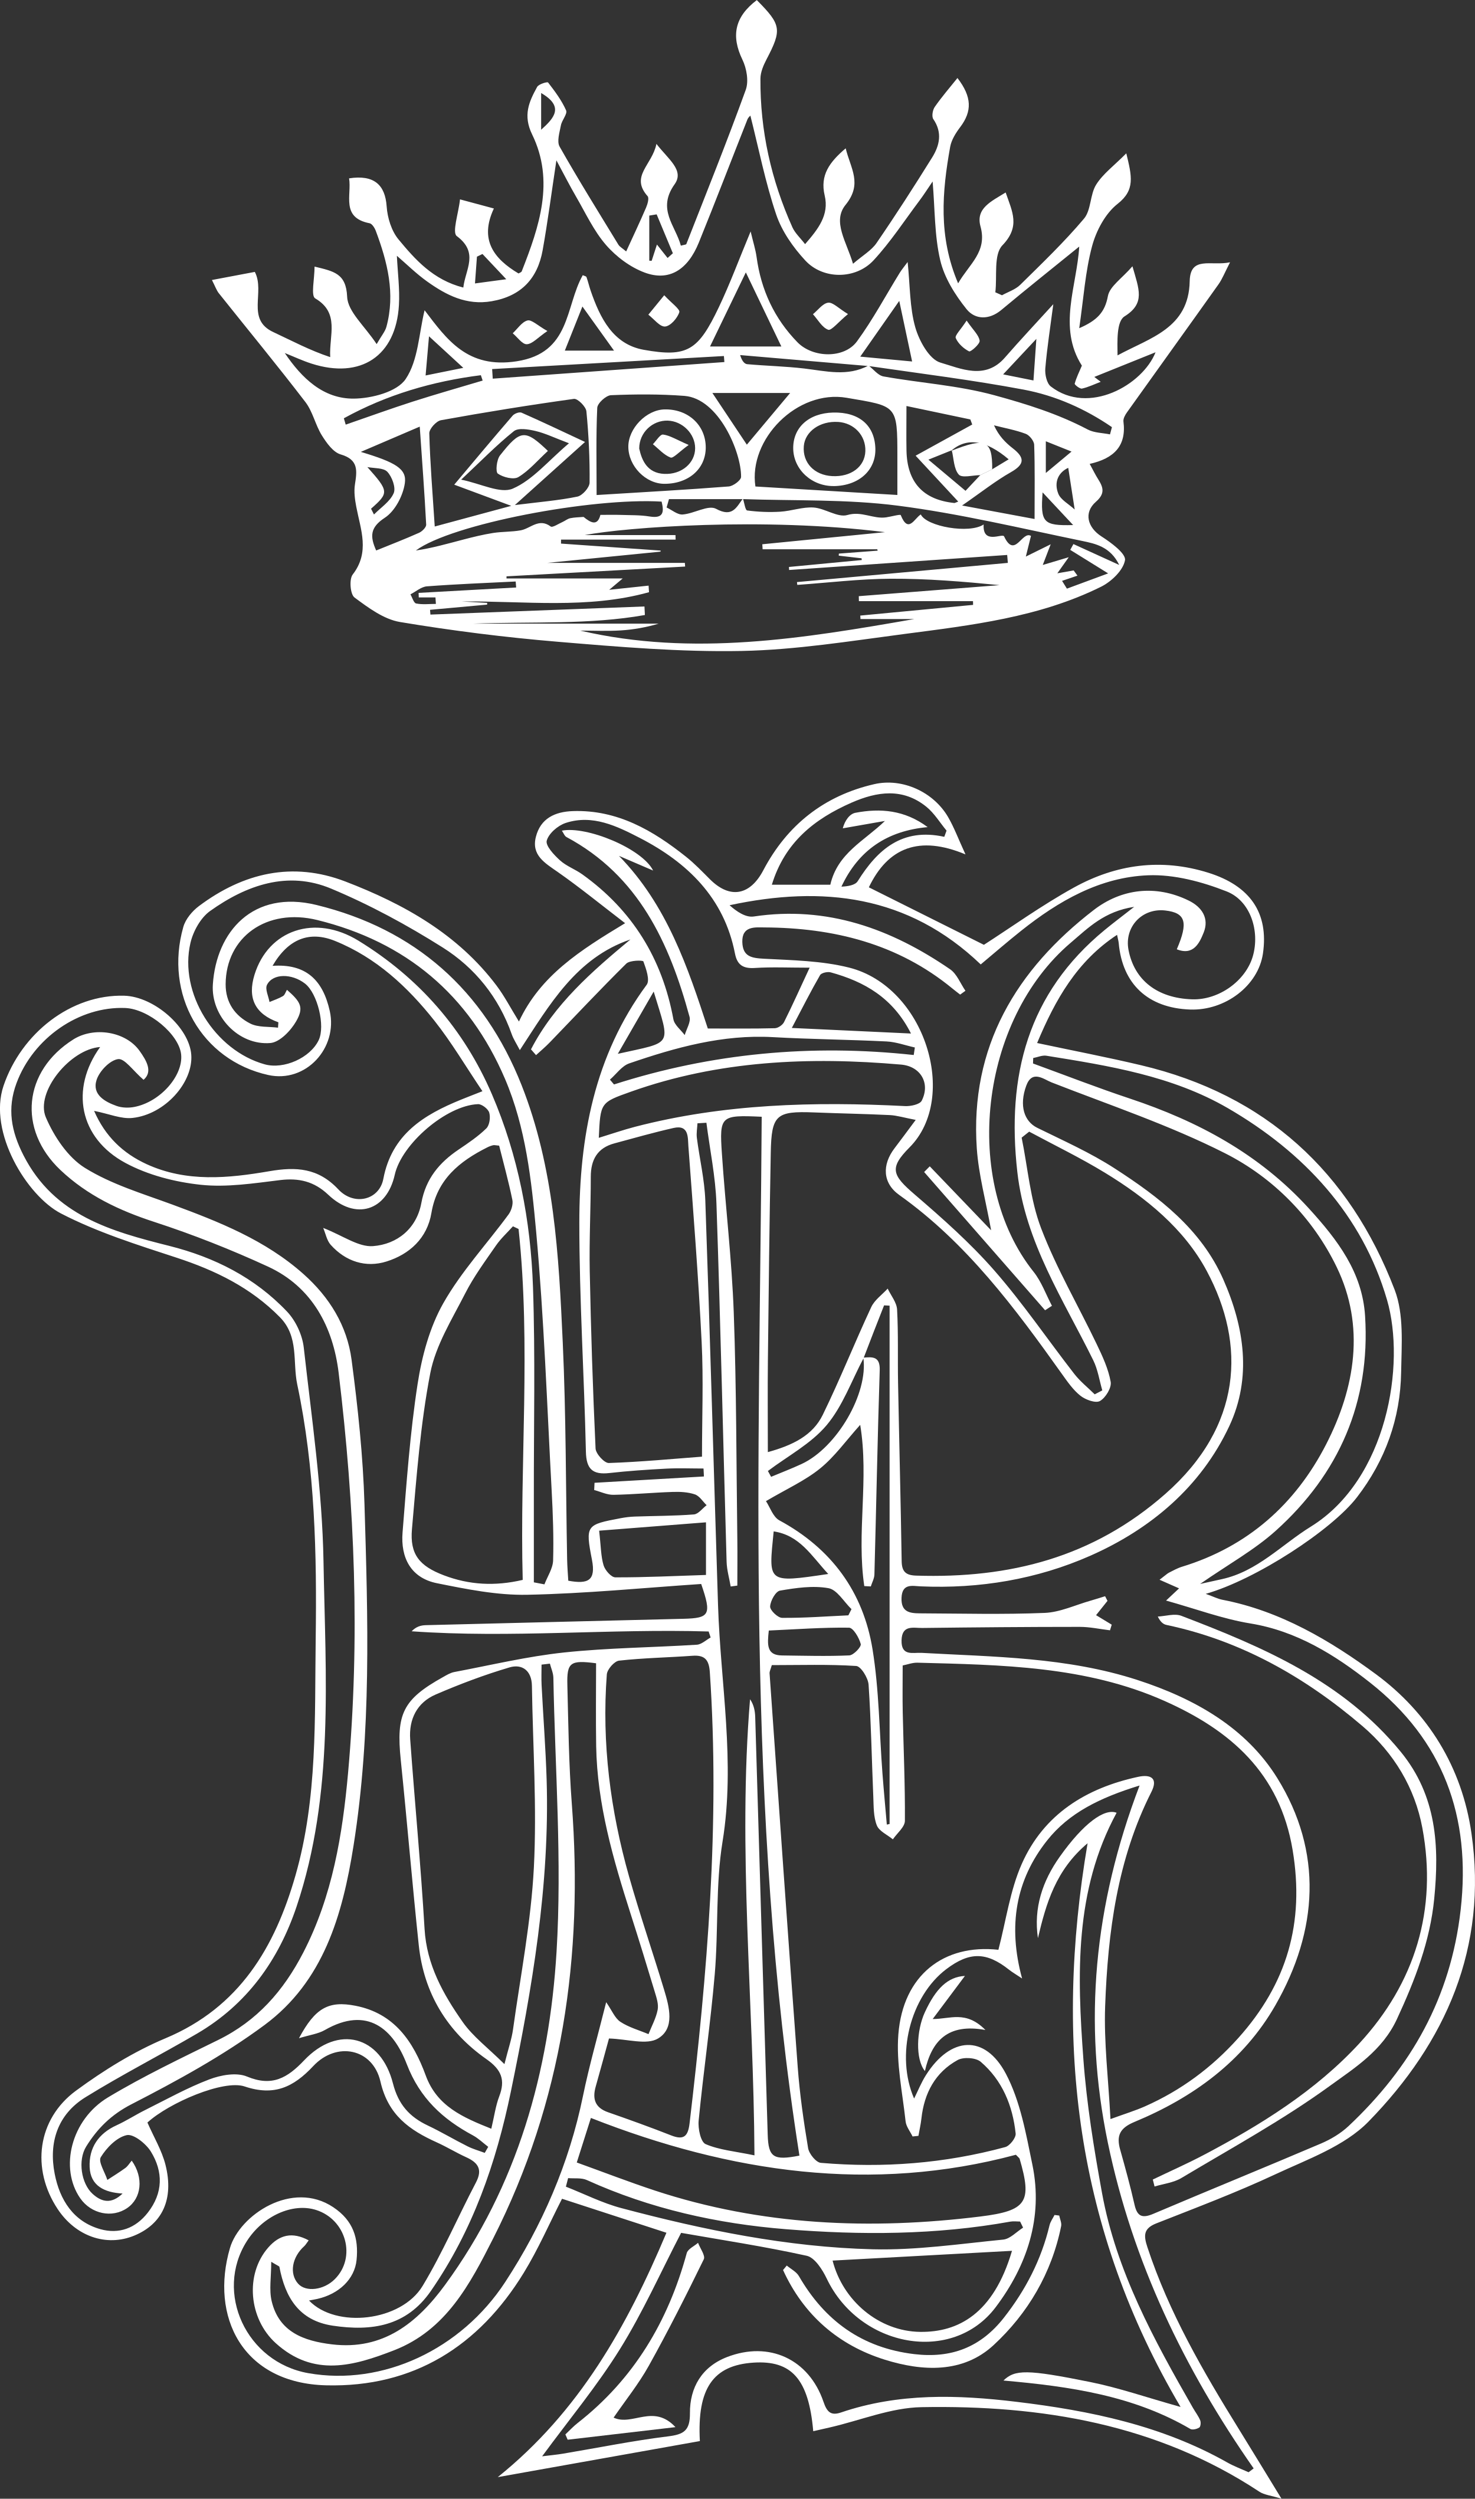 <svg xmlns="http://www.w3.org/2000/svg" id="Livello_2" data-name="Livello 2" viewBox="0 0 511.4 866.42"><rect x="0" y="0" width="511.4" height="866.42" fill="#333333" stroke="none"/><defs><style> .cls-1 { fill: #fff; } </style></defs><g id="Livello_2-2" data-name="Livello 2"><g><path class="cls-1" d="m334.77,296.27c-16.05-6.72-26.9-2.42-33.53,11.4,13.35,6.67,26.48,13.23,39.89,19.94,9.54-6.13,20.03-13.69,31.26-19.89,14.6-8.05,30.22-10.21,46.56-5.1,14.45,4.52,21,13.93,18.92,28.06-1.63,11.07-13.05,19.82-25.28,19.37-14.56-.53-23.44-8.81-24.72-23.05-.06-.68-.27-1.35-.57-2.85-13.9,9.15-21.37,22.37-27.72,37.51,12.32,2.62,24.25,4.91,36.06,7.71,43.17,10.22,72.22,36.95,87.9,77.85,3.28,8.57,2.4,19.01,2.25,28.57-.25,16.02-5.46,30.57-15.31,43.37-8.79,11.42-35.12,28.59-52.44,33.5,2.7.97,4.22,1.75,5.82,2.06,20.03,3.85,37.41,14.17,53.2,25.81,18.04,13.3,29.81,32.19,33.11,55.15,5.7,39.57-8.87,72.51-35.72,100-8.31,8.51-21.06,13.01-32.29,18.26-13.44,6.29-27.38,11.54-41.21,16.99-4.5,1.77-4.49,4.16-3.14,8.25,7.46,22.68,19.33,43.1,31.8,63.24,4.57,7.39,9.08,14.81,14.69,23.99-3.7-1.13-5.98-1.31-7.64-2.41-35.63-23.52-75.64-30.08-117.16-29.33-10.58.19-21.08,4.55-31.62,6.99-1.94.45-3.89.89-5.92,1.35-1.57-18.06-7.48-24.64-20.72-23.78-13.98.91-19.58,8.9-18.59,27.2-23.31,4.16-46.69,8.33-70.07,12.5,28.28-22.71,44.82-52.3,58.48-84.73-12.61-4.11-24.35-7.93-36.2-11.79-4.37,8.54-8.23,17.45-13.26,25.66-15.61,25.48-38.24,39.78-68.5,39.03-29.21-.72-40.3-24-33.36-47.64,3.34-11.39,21.55-23.65,35.8-14.12,6.97,4.65,8.83,10.78,8.09,18.26-.66,6.69-6.16,11.87-13.63,13.54-.9.2-1.82.35-2.86.55,9.34,9.8,31.94,7.3,39.39-5.07,6.92-11.49,12.24-23.94,18.49-35.86,2.4-4.58.68-6.91-3.43-8.77-3.43-1.56-6.67-3.56-10.11-5.11-9.51-4.29-16.91-9.46-19.58-21.12-2.63-11.47-15.18-14.04-23.31-5.34-6.91,7.39-13.64,10.46-23.77,7.05-7.29-2.46-26.22,5.67-33.71,12.51,2.19,5.01,4.99,9.64,6.26,14.65,3.01,11.91-1.11,20.57-10.85,24.57-9.62,3.95-20.22.28-26.51-9.19-9.25-13.91-7.15-31.18,6.36-41.1,9.63-7.07,20.08-13.56,31.06-18.17,25.63-10.76,37.88-31.53,45.03-56.51,7.67-26.77,6.61-54.42,6.99-81.82.41-29.58-.21-59.14-6.39-88.33-1.67-7.9.66-16.55-6.02-23.35-10.08-10.25-22.33-16.21-35.81-20.63-13.61-4.46-27.48-8.8-40.12-15.35-11.71-6.07-25.35-28.17-19.88-44.28,6.19-18.21,23.41-31.75,41.87-31.21,10.38.31,22.5,10.99,23.21,20.45.72,9.61-9.12,20.72-20.37,21.93-3.93.43-8.1-1.42-13.32-2.45,3.84,8.82,9.97,14.69,18.22,18.48,13.83,6.34,28.3,4.89,42.56,2.44,9.25-1.59,16.91-1.16,23.89,6.29,5.48,5.87,14.21,3.73,15.61-3.62,2.92-15.43,13.98-22.2,26.89-27.46,1.91-.78,3.84-1.52,7.47-2.95-5.85-8.69-10.72-16.97-16.63-24.43-9.32-11.77-20.24-21.91-34.46-27.67-8.9-3.61-16.25-.72-21.68,8.63,11.55-.8,17.44,4.88,19.84,15.65,2.86,12.82-8.29,25.09-21.34,22.2-23.18-5.14-36.09-28.04-29.43-51.35.78-2.73,3.08-5.48,5.42-7.23,15.4-11.54,32.46-15.54,50.77-8.51,20.29,7.79,39.02,18.27,52.45,36.15,2.67,3.55,4.73,7.55,7.72,12.4,7.49-16,21.2-24.67,36.81-34.1-8.51-6.53-15.75-12.44-23.39-17.78-4.44-3.1-9.15-5.8-7.55-12.13,1.62-6.45,6.63-8.76,12.88-8.96,15.4-.5,27.71,6.7,39.19,15.84,2.95,2.35,5.59,5.11,8.27,7.79,6.97,6.97,13.93,5.61,18.51-3.1,8.26-15.7,21.11-25.89,38.48-29.87,9.72-2.23,20.48,2.66,25.57,11.37,2.08,3.56,3.52,7.49,6.05,12.98Zm-35.45,174.49c3.23-.29,5.85-.47,5.69,4.37-.76,23.6-1.2,47.22-1.84,70.82-.04,1.39-.82,2.76-1.25,4.14-.75-.04-1.51-.08-2.26-.12-2.75-18.35,1.69-37.18-1.42-55.91-4.91,5.46-8.81,10.99-13.87,15.1-5.22,4.24-11.57,7.09-18.8,11.35,1.39,2.08,2.43,5.47,4.65,6.67,18.04,9.75,29.07,24.8,32.3,44.71,2.3,14.17,2.35,28.71,3.44,43.08.45,5.9,1.01,11.8,1.51,17.69.32-.07.64-.13.96-.2v-179.73c-.64-.03-1.27-.07-1.91-.1-2.39,6.07-4.77,12.15-7.11,18.3-4.17,7.85-7.24,16.64-12.84,23.28-5.42,6.43-13.45,10.66-20.33,15.85.37.67.74,1.34,1.11,2.02,3.52-1.47,7.1-2.84,10.56-4.44,12.29-5.7,23.2-24.57,21.41-36.89Zm-31.72,106.59c-.43,1.53-.82,2.21-.78,2.86,3.21,45.52,6.37,91.04,9.76,136.55.7,9.41,2.05,18.79,3.6,28.1.33,1.96,2.76,4.96,4.42,5.1,21.6,1.85,42.98.22,63.93-5.47,1.58-.43,3.77-3.23,3.61-4.71-1.03-9.66-4.62-18.44-12.11-24.86-1.69-1.45-5.98-1.73-8.01-.61-7.77,4.28-11.58,11.47-12.55,20.24-.22,2.03-.69,4.03-1.04,6.05-.68.07-1.35.14-2.03.21-.84-1.75-2.22-3.43-2.42-5.25-1.09-10.04-3.29-20.23-2.51-30.16,1.62-20.56,15.77-31.4,34.69-29.32,2.65-10.11,4.02-20.57,8.12-29.82,7.62-17.19,22.31-26.28,40.36-30.16,4.39-.94,6.94.53,4.57,5.22-11.83,23.37-15.1,48.65-16.04,74.26-.46,12.61,1.12,25.3,1.85,39.2,5.04-1.84,8.6-2.92,11.98-4.42,12.48-5.54,23.11-13.41,32.32-23.67,16.89-18.83,23.05-39.94,18.86-65.15-4.45-26.82-21.66-41.62-44.48-51.77-27.25-12.12-56.49-12.47-85.58-13.24-1.75-.05-3.51.64-5.15.96,0,5.87-.09,11.07.02,16.28.27,12.53.84,25.06.75,37.59-.02,2.15-2.71,4.28-4.17,6.42-1.93-1.59-4.75-2.81-5.56-4.84-1.18-2.96-1.08-6.49-1.22-9.78-.55-13-.77-26.03-1.64-39.01-.16-2.35-2.66-6.37-4.29-6.48-9.61-.62-19.27-.3-29.27-.3Zm134.42-29.57c2.17-1.65,2.68-2.16,3.28-2.47,1.48-.74,2.94-1.57,4.51-2.05,22.78-6.95,39.33-21.69,49.98-42.45,10.07-19.64,13.58-40.98,3.65-61.47-8.23-17-21.86-30.91-38.64-39.42-19.27-9.77-40-16.7-60.2-24.6-2.72-1.06-6.74-4.51-8.8,1.18-2.49,6.85-.74,12.31,3.82,14.56,9.07,4.47,18.4,8.61,26.85,14.08,15.34,9.92,29.94,21.03,37.63,38.43,7.32,16.57,9.98,34.09,2.13,50.88-9.89,21.15-27.31,35.77-48.26,45.02-18.47,8.15-38.4,11.49-58.82,10.59-2.82-.12-6.36-1.13-6.58,3.96-.21,4.92,2.8,5.38,6.33,5.4,14.43.06,28.87.44,43.28-.15,5.38-.22,10.67-2.76,15.99-4.26,1.67-.47,3.32-1.02,4.98-1.53.28.54.55,1.08.83,1.61-1.32,1.65-2.64,3.31-3.96,4.96,1.9,1.16,3.67,2.23,5.43,3.3-.2.65-.4,1.3-.6,1.95-3.51-.42-7.01-1.19-10.52-1.19-18.2,0-36.39.16-54.59.38-3.03.04-7.01-1.2-7.16,4.26-.15,5.62,3.9,4.21,6.92,4.37,25.18,1.4,50.45,1.47,74.91,9.42,19.79,6.43,37.59,16.52,48.42,33.97,15.9,25.62,14.2,52.92-.65,78.83-11.1,19.37-28.51,31.99-48.85,40.43-5.05,2.1-6.33,4.73-4.96,9.59,1.79,6.36,3.54,12.73,5,19.17.95,4.17,2.79,4.68,6.55,3.08,19.34-8.21,38.81-16.14,58.14-24.38,3.42-1.46,6.82-3.51,9.52-6.04,21.68-20.39,35.37-44.5,38.84-74.89,3.72-32.57-6.17-58.99-31.45-78.9-12.06-9.5-25.36-17.85-41.42-20.47-9.61-1.57-18.92-5.06-29.26-7.94,2.04-1.91,3.43-3.22,4.51-4.23-1.76-.78-3.68-1.62-6.77-2.99Zm-135.82-44.26c8.64-2.38,15.56-5.76,19.06-12.93,5.99-12.26,11.04-24.99,16.81-37.36,1.16-2.48,3.76-4.29,5.7-6.41,1.14,2.41,3.12,4.78,3.26,7.25.46,8.48.18,17,.34,25.5.39,20.59.93,41.18,1.25,61.77.06,3.69,1.49,4.89,5.05,5,32.26,1.02,61.26-6.22,86.43-28.39,26.51-23.36,28.03-51.63,14.29-77.26-7.85-14.65-21.04-25.36-35.3-34.05-8.49-5.18-17.49-9.53-26.26-14.25-.87.69-1.74,1.39-2.61,2.08,2.15,10.53,2.97,21.56,6.76,31.46,5.28,13.82,12.85,26.76,19.27,40.17,2.01,4.19,4.04,8.55,4.84,13.06.36,2.03-1.76,5.51-3.72,6.63-1.48.85-4.97-.41-6.73-1.79-2.54-2-4.5-4.84-6.42-7.53-16.34-22.95-33.07-45.49-56.43-62.11-5.82-4.14-6-10.49-1.65-16.2,2.2-2.89,4.35-5.81,7.35-9.84-4.09-.78-6.52-1.55-8.98-1.67-8.74-.42-17.49-.57-26.24-.92-13.18-.52-14.79.8-15.04,14.01-.45,23.9-.73,47.81-.99,71.71-.12,10.38-.02,20.76-.02,32.06Zm-154.16-77.75c6.88,2.69,12.24,6.69,17.26,6.32,8.38-.62,15.16-6.07,16.79-14.98,1.55-8.43,6.24-14,12.96-18.53,3.33-2.25,6.72-4.53,9.57-7.32,1.12-1.1,1.48-3.8,1.01-5.44-.37-1.3-2.57-3-3.89-2.96-10.93.41-26.49,13.79-28.87,24.47-2.81,12.58-13.57,15.94-23.05,6.95-4.86-4.61-10.14-5.89-16.69-5.09-9.13,1.11-18.49,2.59-27.51,1.63-8.91-.95-18.27-3.34-26.11-7.56-16.09-8.66-19.22-25.71-8.79-40.21-10.33.73-22.59,15.61-18.81,24.42,2.85,6.64,7.61,13.81,13.53,17.49,9.21,5.72,20.03,8.93,30.35,12.73,16.24,6,32.22,12.32,45.43,24.08,9.01,8.02,15.11,17.9,16.67,29.69,2.2,16.63,3.98,33.4,4.48,50.16,1.19,39.49,2.45,78.97-3.79,118.32-3.85,24.28-10.45,47.11-30.9,62.25-14.32,10.6-30.22,19.28-46.12,27.46-7.03,3.62-11.79,8.39-15.67,14.63-2.98,4.8-1.73,12.85,2.2,16.42,3.17,2.88,6.51,3.65,10.41-.1-6.3-.35-11.14-2.67-11.42-9.14-.29-6.7,3.03-11.66,9.33-14.53,3.38-1.54,6.53-3.6,9.86-5.26,7.39-3.68,14.64-7.74,22.32-10.66,3.98-1.51,9.41-2.49,13.04-.98,8.69,3.62,14.01.51,19.82-5.62,11.77-12.41,26.55-8.61,30.8,8.03,1.85,7.26,5.7,11.55,12.05,14.56,4.69,2.22,9.16,4.9,13.81,7.23,1.89.95,3.97,1.52,5.96,2.27.4-.7.8-1.39,1.2-2.09-1.76-1.34-3.38-2.94-5.31-3.98-10.47-5.63-18.37-12.85-22.93-24.7-4.63-12.03-13.55-20.35-28.43-11.81-2.31,1.32-5.17,1.67-8.94,2.82,5.64-10.55,10.29-13.06,19.59-11.25,13.46,2.62,20.03,12.37,24.37,24.21,3.9,10.65,12.89,14.5,22.72,18.43,1.04-4.38,1.5-7.95,2.75-11.22,2.18-5.72.78-9.25-4.41-12.89-13.61-9.53-21.72-22.84-23.49-39.52-2.26-21.38-4.04-42.82-6.24-64.21-1.65-16.04.74-21.02,14.67-28.78,1.23-.69,2.51-1.48,3.87-1.74,12.68-2.39,25.3-5.42,38.09-6.78,15.26-1.62,30.68-1.72,46.01-2.69,1.65-.1,3.21-1.64,4.8-2.51-.23-.69-.47-1.39-.7-2.08-34.27-1.03-68.6,2.37-102.97-.07,1.56-1.63,3.2-2.07,4.86-2.12,29.78-.76,59.56-1.47,89.34-2.21,9.16-.23,9.87-1.39,6.19-12.07-19.85,1.32-40.08,3.34-60.34,3.74-10.42.21-21-1.94-31.3-4.01-9.06-1.83-12.6-8.89-11.9-17.59,1.38-17.19,2.59-34.44,5.21-51.45,1.48-9.62,4.17-19.65,8.91-28.03,6.23-11,15.07-20.51,22.62-30.78.98-1.33,1.65-3.51,1.33-5.07-1.31-6.4-3.06-12.71-4.58-18.8-1.21-.1-1.67-.25-2.08-.15-.68.16-1.36.41-1.99.73-9.66,4.84-17.46,11.11-19.41,22.74-1.47,8.8-7.62,14.35-15.58,16.85-7.17,2.25-14.15.02-19.34-5.78-1.35-1.51-1.75-3.86-2.61-5.88Zm75.95,425.94c2.79-.35,5.07-.55,7.32-.93,12.12-2.03,24.19-4.49,36.38-5.99,5.5-.68,7.56-2.07,7.52-8.04-.06-8.9,4.14-16.07,12.83-19.44,14.64-5.68,28.42.7,33.48,15.52,1.15,3.38,2.46,4.91,6.02,3.7,19.99-6.81,40.38-6.19,60.98-3.7,25.51,3.07,50.35,8.21,73.03,21.04,2.34,1.32,4.89,2.26,7.35,3.37.59-.44,1.18-.89,1.76-1.33-24.1-34.48-41.96-71.63-50.54-112.86-8.68-41.72-4.83-82.47,10.99-123.93-13.91,4.27-24.51,9.56-32.01,18.98-10.91,13.72-13.72,29.63-8.73,47.93-2.3-1.53-3.44-2.19-4.47-3-7.87-6.26-13.73-6.34-21.79-.25-12.57,9.51-17.68,29.96-11.18,44.88,1.36-2.73,2.5-5.6,4.13-8.16,8.5-13.39,20.4-14.21,27.68-.45,5.03,9.52,6.99,20.86,9.21,31.61,3.78,18.33-1.92,35-12.74,49.35-14.99,19.89-47.16,13.98-58.57-9.91-1.49-3.12-4.15-7.3-6.94-7.92-14.69-3.24-29.61-5.5-43.55-7.95-7.12,13.72-13.29,27.57-21.21,40.31-7.92,12.75-17.6,24.4-26.97,37.16Zm205.29-537.27c-10.42,1.56-15.92,7.25-22.02,12.43-31.63,26.87-37.93,82.76-12.9,114.13,2.74,3.43,4.27,7.83,6.36,11.78-.79.52-1.58,1.03-2.37,1.55-13.98-15.98-27.96-31.96-41.94-47.94.65-.66,1.3-1.32,1.95-1.97,6.92,7.22,13.84,14.43,21.28,22.18-1.86-10.3-4.34-19.27-4.97-28.36-2.44-35.28,13.72-62.07,40.61-82.75,9.4-7.23,21.3-8.91,32.91-3.2,4.62,2.27,7.07,6.22,5.16,11.01-1.41,3.53-3.5,8.2-9.34,5.86,4.05-9.4,3.06-12.63-3.97-13.45-8.08-.94-14.3,5.72-12.77,13.69,2.02,10.51,10.03,16.72,22.07,17.11,9.2.3,18.57-6.37,21.04-14.97,2.47-8.61-.75-19.16-9.08-22.44-8.54-3.36-18.19-5.95-27.22-5.6-16.75.64-31.07,8.92-44.05,19.25-4.75,3.78-9.34,7.76-14,11.66-25.17-24.12-54.86-27.43-87.08-20.53,2.52,2.26,5.63,4.32,8.37,3.91,25.42-3.8,47.59,4.22,68.08,18.29,2.37,1.63,3.58,4.94,5.33,7.47-.61.44-1.22.88-1.83,1.32-.87-.68-1.76-1.34-2.62-2.05-19-15.65-41.35-21.13-65.35-21.24-3.12-.02-7.72-.56-7.56,5.07.15,5.08,3.2,5.56,7.58,5.79,9.86.52,19.96.69,29.44,3.07,26.27,6.6,38.2,45.01,20.97,62.33-7.18,7.21-6,9.65,1.74,16.31,9.64,8.29,19.26,16.8,27.61,26.34,9.94,11.36,18.47,23.95,27.75,35.89,2.04,2.62,4.71,4.74,7.09,7.1.88-.46,1.75-.91,2.63-1.37-1.02-3.49-1.54-7.22-3.13-10.43-10.39-21.11-23.56-40.84-26.33-65.29-3.77-33.31,3.59-61.97,30.31-83.94,2.85-2.35,5.81-4.57,10.23-8.03Zm-343.53,59.96c-3.64-3.15-6.56-7.49-8.81-7.16-2.87.41-6.48,4.17-7.46,7.23-1.62,5.02,2.79,7.54,6.94,9.01,1.88.67,4.21.73,6.2.34,8.95-1.75,16.88-10.79,16.19-18.12-.66-6.99-11.27-15.85-19.38-16.18-15.98-.65-31.93,10.43-37.72,26.09-3.25,8.79-1.87,16.58,2.46,25.05,10.69,20.89,30.47,26.31,50.49,31.34,15.78,3.97,29.69,11.02,40.85,22.78,3.03,3.19,5.32,8.12,5.81,12.5,2.76,24.66,6.41,49.37,6.84,74.11.69,40.07,3.76,80.59-9.31,119.63-6.26,18.68-17.25,34.03-34.56,44.14-12.81,7.48-26.05,14.25-38.66,22.05-9.68,5.99-12.79,15.7-10.67,26.56,1.75,8.99,6.45,16.57,15.88,19.2,6.35,1.77,12.13-.27,16.4-5.74,5.35-6.85,5.36-14.2,1.07-21.18-1.7-2.76-6.06-6.23-8.39-5.7-3.48.78-6.95,4.35-8.97,7.63-.97,1.57,1.41,5.2,2.27,7.9,2.1-1.38,4.24-2.68,6.26-4.16.84-.62,1.41-1.61,2.19-2.53,4.22,5.95,3.38,13.05-1.57,16.44-5.22,3.58-12.49,2.06-16.28-3.39-7.26-10.44-3.21-27.27,9.64-34.99,12.27-7.37,25.29-13.56,38.16-19.89,13.53-6.65,22.65-16.99,29.55-30.36,10.12-19.62,13.57-40.82,15.5-62.15,4.19-46.34,2.33-92.72-3.26-138.85-1.91-15.74-9.11-29.72-24.49-36.81-12.81-5.9-26.01-11.12-39.42-15.49-12.14-3.95-23.23-9.19-32.54-17.99-14.9-14.1-12.9-34.34,4.48-45.3,7.15-4.51,18.15-2.79,22.96,3.99,2.34,3.3,4.7,7.18,1.37,10.02Zm205.89,175.4c-.77.1-1.53.21-2.3.31-.49-2.87-1.34-5.72-1.42-8.6-1.19-41.37-2.11-82.75-3.52-124.11-.32-9.39-2.28-18.73-3.48-28.09-1.03.06-2.06.13-3.1.19-.08,1.68-.42,3.39-.21,5.04.93,7.27,2.68,14.5,2.93,21.79,1.64,46.75,2.93,93.52,4.41,140.28.87,27.29,6.05,54.37,1.57,81.93-2.46,15.09-1.4,30.71-2.71,46.03-1.45,16.95-3.93,33.81-5.58,50.75-.27,2.73.7,7.41,2.41,8.14,4.75,2.05,10.18,2.49,16.94,3.9-.29-53.7-5.84-105.89-1.53-158.16,1.37,2.02,1.72,4.11,1.79,6.21,1.46,48.26,2.85,96.52,4.33,144.78.24,7.88,1.97,9.03,11,7.26-18.8-119.49-13.82-239.94-13.08-360.22-14.21-.64-14.69-.38-13.8,12.78,1.24,18.39,3.44,36.73,4.11,55.14.95,26.26.89,52.55,1.24,78.83.07,5.26,0,10.53,0,15.79Zm-11.58-37.84c-.05-.92-.1-1.84-.14-2.76-4.29,0-8.6-.18-12.88.04-6.61.35-13.22.79-19.79,1.53-5.73.64-7.97-1.32-8.11-7.35-.59-26.49-2.29-52.97-2.28-79.46,0-29.5,5.17-57.88,23.35-82.49,1.2-1.63-.21-5.53-1.14-8.1-.17-.46-4.74-.42-5.93.76-9.02,8.91-17.7,18.18-26.52,27.31-1.5,1.56-3.17,2.95-4.77,4.42-.58-.67-1.17-1.33-1.75-2,8.11-15.67,21.13-27.02,34.48-38.11-18.81,6.41-28.01,22.58-38.35,38.37-1.15-2.23-2.21-3.8-2.82-5.54-4.51-12.79-12.76-23.01-23.91-30.04-12.3-7.76-25.27-14.8-38.68-20.41-15.06-6.31-29.35-1.24-41.97,7.75-3.29,2.34-5.87,7.02-6.82,11.08-4.05,17.35,8.45,37.28,25.74,42.09,6.65,1.85,15.78-2.24,18.72-8.38,2.35-4.92-.39-16.25-4.76-19.63-4.59-3.55-11.15-3.55-13.16.45-.74,1.47.52,3.94.87,5.95,1.56-.66,3.2-1.2,4.66-2.05.64-.37.91-1.39,1.39-2.18,4.84,4.24,5.92,6.16,3.19,10.92-1.87,3.26-5.7,7.26-8.93,7.53-10.97.92-20.69-9.29-19.95-20.35,1.22-18.26,13.89-32.89,35.91-27.52,34.17,8.34,58.07,29.5,71.1,62.41,11.34,28.66,12.92,59.01,14.3,89.24,1.15,25.07,1.05,50.19,1.52,75.29.05,2.49.26,4.97.4,7.37,6.91,1.28,9.6-.07,8.21-7.24-2.35-12.08-1.96-12.17,9.93-14.43,1.62-.31,3.28-.51,4.92-.57,6.83-.24,13.68-.21,20.49-.74,1.54-.12,2.94-2.08,4.41-3.2-1.34-1.3-2.47-3.21-4.07-3.75-2.39-.81-5.12-.94-7.69-.85-6.85.22-13.69.88-20.54,1-2.22.04-4.45-1.07-6.68-1.66.04-.84.08-1.68.12-2.51,12.64-.73,25.29-1.46,37.93-2.19Zm-69.17,203.78c1.38-5.48,2.53-8.75,2.99-12.11,2.6-18.68,6.25-37.33,7.22-56.11,1.07-20.93-.36-42-.68-63-.08-5.25-3.4-7.65-7.76-6.36-8.7,2.57-17.25,5.8-25.59,9.4-6.52,2.81-9.36,8.59-8.85,15.59,1.59,21.9,3.69,43.77,4.98,65.69.73,12.47,6.46,22.64,13.24,32.3,3.51,5.01,8.68,8.87,14.46,14.59Zm36.25-8.9c-1.22,4.45-2.88,10.58-4.61,16.7-1.2,4.26-.23,7.29,4.29,8.87,7.35,2.56,14.69,5.2,21.93,8.05,4.42,1.74,5.81.18,6.33-4.19,6.14-51.99,10.58-104.05,7.02-156.49-.29-4.25-1.74-5.96-6-5.65-8.48.61-17.01.75-25.46,1.69-1.63.18-4.12,3.02-4.25,4.78-1.8,23.82,1.24,47.2,7.72,70.1,3.73,13.17,8.18,26.13,12.14,39.23,1.81,5.98,3.81,13.39-2.12,16.92-3.94,2.35-10.57.17-17-.01Zm-4.47-130.11c-8.98-1.17-10.16-.33-9.96,7.54.35,13.72.5,27.46,1.54,41.14,4,52.67-3.17,103.27-27.28,150.79-8.05,15.87-16.33,31.75-34.34,38.75-13.97,5.43-27.87,9.45-41.03-2.47-9.32-8.44-10.78-23.84-2.56-33.2,3.88-4.42,8.33-5.48,13.98-2.45-.73.98-1.05,1.57-1.52,2-4.29,3.87-5.24,9.54-2.15,13.02,2.69,3.02,8.91,2.26,12.73-1.56,7.53-7.52,3.99-20.66-6.48-23.99-8.14-2.6-18.49,2.08-24.05,10.86-11.25,17.77-.2,41.93,21.39,45.73,25.72,4.53,52.93-8.22,68.2-31.57,12.79-19.55,22.19-41.15,26.96-64.43,2.15-10.5,5.12-20.83,8.07-32.64,2.02,2.91,3.02,5.55,4.92,6.8,2.92,1.93,6.47,2.9,9.75,4.28,1.11-2.81,2.62-5.54,3.18-8.45.37-1.95-.4-4.22-1.01-6.24-2.72-9.04-5.5-18.07-8.38-27.06-6.05-18.95-11.59-38.01-11.93-58.11-.16-9.62-.03-19.25-.03-28.74Zm36.72-71.65c0-13.78.53-26.77-.12-39.7-1.13-22.67-2.91-45.3-4.6-67.94-.22-2.97.25-7.54-5.15-6.32-6.89,1.56-13.69,3.5-20.51,5.34-5.92,1.59-8.18,5.68-8.18,11.63,0,10.88-.57,21.76-.36,32.62.4,20.52,1.07,41.04,2.02,61.55.08,1.83,3.05,5.08,4.6,5.03,11.05-.37,22.07-1.43,32.3-2.2Zm-63.61-78.94c-.65-.31-1.29-.62-1.94-.92-1.97,2.2-4.19,4.22-5.86,6.63-3.76,5.44-7.73,10.81-10.71,16.67-4.56,8.96-10.22,17.96-12.08,27.58-3.44,17.79-4.77,36.02-6.36,54.11-.77,8.78,2.59,12.79,11.03,16.01,8.78,3.35,17.73,3.86,27.37,1.6-1.08-40.62,2.9-81.21-1.44-121.68Zm20.18,323.69c9.45,3.41,18.21,6.8,27.12,9.74,36.87,12.14,74.65,13.72,112.85,8.99,16.15-2,17.95-5.07,13.58-20.03-.06-.2-.31-.35-1.29-1.38-49.86,13.36-98.87,6.31-147.35-12.76-1.69,5.31-3.15,9.92-4.9,15.45Zm216.17-200.61c3.69-.81,5.63-1.24,7.56-1.67,12.28-2.7,20.66-11.93,30.82-18.22,26.44-16.37,32.92-56.17,26.39-78.59-8.56-29.42-28.81-51.2-55.22-66.51-19.31-11.2-41.18-14.67-62.88-18.16-1.45-.23-3.05.51-4.58.8-.02.63-.04,1.26-.06,1.89,11.17,4.07,22.26,8.4,33.54,12.15,23.66,7.87,44.84,19.2,62.04,38.04,10.05,11.02,18.6,22.23,19.55,37.38,1.87,29.76-8.99,54.69-30.98,74.46-7.4,6.65-16.34,11.59-26.19,18.42Zm-135.42-213.68c-7.21,0-13.12-.28-18.99.1-4.05.26-6.12-1-6.9-5.01-3.75-19.31-16.5-31.58-33.03-40.1-7.8-4.02-16.36-8.27-25.7-5.16-2.68.89-5.84,3.62-6.53,6.12-.48,1.76,2.51,4.94,4.57,6.81,2.22,2.03,5.28,3.1,7.76,4.88,17.36,12.43,27.71,29.24,31.58,50.24.37,2,2.58,3.67,3.93,5.49.61-2.13,2.17-4.52,1.67-6.34-7-25.68-17.66-48.94-42.67-62.33-.67-.36-.99-1.35-1.59-2.21,8.52-1.7,27.79,6.14,31.64,13.83-4.76-2.05-8.31-3.57-11.85-5.09,16.71,17.11,23.95,38.86,30.81,59.86,8.22,0,15.73.09,23.23-.1,1.11-.03,2.68-1.1,3.19-2.11,2.92-5.83,5.58-11.79,8.88-18.88Zm-95.62,213.13c1.22.23,2.45.47,3.67.7,1.06-2.77,2.93-5.52,3.01-8.32.23-8.03-.07-16.09-.5-24.12-1.62-29.93-2.66-59.91-5.37-89.74-1.64-17.95-3.58-36.17-10.82-53.12-12.49-29.2-34.41-47.5-65.05-55.05-17.61-4.34-31.71,5.96-31.8,22.24-.03,6.42,3.26,10.96,8.54,13.65,2.74,1.39,6.38,1.01,9.62,1.43.04-.62.09-1.25.13-1.87-8.05-2.85-10.8-8.33-8.28-16.49,4.8-15.53,20.89-21.08,36.02-11.81,20.94,12.83,36.57,30.67,46.28,53.23,9.15,21.27,13.46,43.86,14.25,66.86.82,24.08.26,48.21.3,72.32.01,10.03,0,20.06,0,30.1Zm5.56,28.19c-.96.11-1.93.22-2.89.34,0,2.39-.1,4.78.02,7.16.56,10.87,1.4,21.73,1.74,32.6,1.13,36.68-5.02,72.5-12.39,108.24-5.12,24.84-13.26,48.25-27.78,69.23-8.46,12.22-20.52,13.99-33.95,11.99-11.74-1.75-16.52-9.8-18.53-20.4-.05-.24-.6-.39-2.83-1.75,0,5.35-.78,9.7.15,13.64,2.54,10.75,11.21,13.81,20.86,14.98,17.76,2.15,29.62-7.46,39.24-20.6,25.15-34.34,36.15-73.99,38.67-115.51,1.91-31.54-.52-63.35-1.1-95.03-.03-1.64-.78-3.26-1.2-4.89Zm16.98-182.33c4.51-1.38,8.5-2.77,12.58-3.83,30.76-7.99,62.07-8.77,93.57-7.17,1.96.1,5.13-.57,5.79-1.87,3.06-6.02-.36-11.93-7.16-12.52-31.81-2.76-63.23-1.44-93.7,9.41-10.53,3.75-10.55,3.69-11.1,15.98Zm143.24,385.93c-21.03,1.15-41.65,2.27-62.2,3.39,3.51,13.82,15.99,24.56,30.41,24.72,13.05.14,25.34-6.16,31.79-28.11Zm-23.48-490.29c.26-.72.53-1.43.79-2.15-2.3-2.78-4.23-6.02-6.98-8.26-8.18-6.64-17.12-5.33-25.99-1.43-12.83,5.64-23.13,13.75-27.6,28.44h20.27c2.52-10.98,11.76-15.15,18.93-22.11-4.87.85-9.74,1.71-14.61,2.56.72-2.7,2.37-5.01,4.39-5.39,8.64-1.64,17.04-.98,25.04,4.97-14.09,1.28-23.99,8.02-29.9,20.64,2.21-.1,4.77-.48,5.66-1.91,6.87-11,15.44-18.56,29.98-15.37Zm27.33,482.26c-.35-.71-.7-1.41-1.04-2.12-1.12,0-2.26-.17-3.35.02-25.8,4.66-51.82,4.73-77.79,2.64-23.85-1.91-47.09-7.07-69.08-17.05-1.88-.85-4.31-.47-6.49-.67-.26.99-.51,1.98-.77,2.97,6.4,2.51,12.62,5.68,19.22,7.43,28.59,7.59,57.58,13.55,87.21,14.28,15.03.37,30.15-1.88,45.19-3.36,2.41-.24,4.6-2.7,6.89-4.14Zm-146.99-241.66c.63,5.5.6,8.9,1.54,12.01.52,1.71,2.66,4.16,4.08,4.16,10.33.03,20.67-.48,31.42-.83v-18.25c-12.75,1-24.59,1.92-37.05,2.9Zm109.07-164.95c.13-.87.26-1.74.39-2.61-3.26-.72-6.49-1.92-9.78-2.09-13.16-.65-26.34-.76-39.49-1.5-17.35-.97-33.65,3.58-49.74,9.1-2.58.88-4.49,3.71-6.71,5.64.47.56.94,1.11,1.41,1.67,33.87-10.88,68.54-14.06,103.91-10.21Zm-.95-7.45c-6.28-12.44-16.2-18.01-27.84-21.21-1.1-.3-3.23.17-3.69.97-3.19,5.52-6.06,11.23-9.79,18.31,14.88.7,27.61,1.29,41.32,1.93Zm-49.3,207.02c-.54,4.95-.79,8.57,4.56,8.63,7.79.09,15.59.33,23.36-.02,1.47-.07,4.2-2.96,3.96-3.93-.56-2.19-2.6-5.66-4.08-5.68-9.15-.12-18.31.56-27.8.99Zm27.59-5.28c.36-.72.72-1.43,1.08-2.15-2.64-2.54-4.99-6.74-7.99-7.27-5.41-.96-11.27-.1-16.8.85-1.51.26-3.32,3.53-3.42,5.5-.06,1.31,2.66,3.93,4.15,3.94,7.65.07,15.31-.52,22.97-.87Zm-25.9-29.11c-1.75,17.87-2.54,17.96,18.92,14.77-5.87-6.34-9.84-13.39-18.92-14.77Zm-41.6-187.18c-4.57,7.94-8.16,14.17-12.44,21.59,19.34-4.33,18.3-2.29,12.44-21.59Z"></path><path class="cls-1" d="m279.13,84.66c4.56-5.24,8.4-10.14,6.8-16.86-1.68-7.1,1.69-11.6,7.28-16.37,1.67,6.97,5.94,12.24-.04,19.6-4.69,5.76.34,12.81,2.58,20.43,3.38-2.91,6.38-4.61,8.14-7.17,6.67-9.72,13.05-19.65,19.28-29.66,2.6-4.17,3.63-8.66.42-13.33-.62-.91-.24-3.17.51-4.24,2.4-3.46,5.17-6.65,7.86-10.01,5.04,6.55,5.11,11.53.95,17.03-1.53,2.02-3.05,4.43-3.48,6.86-2.76,15.48-4.19,30.96,2.76,47.31,3.88-6.75,10.18-10.92,7.76-19.73-1.74-6.33,3.77-8.69,8.72-11.78,2.33,6.73,5.15,11.79-1.13,18.33-3.1,3.23-1.77,10.72-2.45,16.28.77.34,1.54.68,2.31,1.03,2.13-1.18,4.64-1.97,6.31-3.61,7.57-7.46,15.28-14.84,22.12-22.95,2.52-2.99,2.05-8.34,4.23-11.81,2.36-3.76,6.21-6.57,10.44-10.84,1.92,7.95,3.15,12.69-3.03,17.53-4.24,3.33-7.4,9.29-8.84,14.67-2.36,8.81-2.94,18.1-4.45,28.43,6.16-2.68,8.89-5.47,9.94-11.13.63-3.39,4.86-6.11,8.51-10.34,2.27,7.99,4.54,12.82-2.74,17.37-2.81,1.75-2.48,8.54-2.43,13.53,11.31-6.15,24.69-9.36,25.02-25.7.18-8.96,7.41-5.18,13.99-6.58-1.83,3.54-2.67,5.75-3.99,7.62-10.53,14.83-21.17,29.58-31.73,44.39-.66.92-1.37,2.2-1.24,3.21,1.08,8.38-3.2,12.79-11.7,14.68,1.19,2.18,1.95,3.77,2.89,5.25,1.8,2.85,2.56,5.01-.73,7.88-4.37,3.83-2.86,8.96,1.93,12.03,3.33,2.13,8.53,5.97,8.15,8.23-.6,3.49-4.7,7.42-8.28,9.2-21.45,10.64-44.96,13.35-68.28,16.4-18.73,2.45-37.54,5.51-56.35,5.88-21.19.41-42.47-1.41-63.63-3.18-18.34-1.53-36.67-3.83-54.82-6.86-5.63-.94-11-4.95-15.78-8.5-1.48-1.1-1.9-6.32-.63-7.96,6.02-7.77,2.76-15.54,1.25-23.46-.48-2.52-.86-5.22-.48-7.71.73-4.76,1.37-8.65-4.93-10.48-2.62-.76-4.9-3.99-6.53-6.6-2.26-3.64-3.14-8.22-5.71-11.57-9.77-12.75-20-25.15-30.01-37.72-.81-1.02-1.24-2.35-2.39-4.59,5.4-1.02,10.06-1.9,14.87-2.81,3.66,7-3.12,16.42,6.37,20.85,6.44,3.01,12.72,6.37,19.77,8.7-.42-7.64,3.4-15.31-5.21-20.37-1.55-.91-.22-6.73-.22-11.02,6.67,1.64,10.95,2.32,11.3,10.48.22,5.15,6.05,10.07,10.23,16.4,1.74-3.02,2.95-4.4,3.38-5.99,3.14-11.54.36-22.48-3.67-33.25-.39-1.04-1.29-2.5-2.17-2.67-10.02-1.95-6.14-9.73-7.1-15.57,8.6-1.32,12.51,2.18,13.03,9.76.27,3.93,1.66,8.46,4.11,11.42,5.82,7.03,12.03,14.03,22.46,16.69.76-6.39,5.47-12.08-2.26-17.85-1.69-1.26.59-7.85,1.12-12.73,4.62,1.24,7.71,2.07,11.74,3.16-5.11,10.89.02,17.44,8.54,22.53.4-.25.99-.41,1.12-.75,6.08-15.47,11.49-31.29,3.6-47.46-3.23-6.63-1.09-11.31,1.74-16.47.53-.98,3.54-1.86,3.79-1.54,2.35,3.04,4.71,6.19,6.25,9.67.54,1.21-1.46,3.37-1.8,5.19-.46,2.45-1.47,5.58-.44,7.4,6.5,11.49,13.49,22.7,20.37,33.98.44.72,1.32,1.17,2.7,2.35,2.48-5.41,4.77-10.25,6.88-15.16.53-1.23,1.14-3.34.55-4.01-6.15-6.97,1.6-10.78,3.06-18.13,4.1,5.34,9.76,9.15,6.31,13.99-6.21,8.7.29,14.33,2.16,21.3,1.09-.31,1.8-.32,1.9-.57,6.97-17.78,14.1-35.51,20.6-53.46,1.08-3,.31-7.42-1.14-10.43-3.99-8.25-2.74-14.85,4.97-20.69,8.53,8.57,8.75,10.26,3.36,20.57-1.07,2.05-2.09,4.44-2.1,6.68-.13,17.98,3.73,35.16,11.08,51.53.92,2.04,2.74,3.68,4.43,5.88Zm50.6,71.69l.27-.23c-2,.8-4.01,1.61-8.11,3.26,5.02,4.21,8.7,7.31,12.87,10.81,1.73-1.84,3.42-3.64,5.11-5.44,1.38-.68,2.76-1.35,4.14-2.03,1.81-1.1,3.62-2.19,5.71-3.45q-11.9-10.12-19.99-2.91Zm-28.75-29.44c-14.79-1.26-29.57-2.52-44.36-3.79.61,2.06,1.5,3.08,2.47,3.16,6.58.59,13.21.73,19.76,1.5,7.52.89,15.02,2.88,22.28-1.04,1.72,1.31,3.3,3.45,5.2,3.79,12.79,2.3,25.72,3.05,38.47,6.53,11.24,3.07,22.06,6.46,32.33,11.87,2.25,1.18,5.13,1.16,7.72,1.69.22-.84.45-1.67.67-2.51-9.28-6.37-19.61-10.95-30.64-13.02-17.83-3.35-35.87-5.57-53.9-8.2Zm-43.47,46.16h-25.57c-.27.97-.55,1.94-.82,2.9,1.86.87,3.78,2.56,5.56,2.43,3.97-.3,8.9-3.43,11.59-1.97,5.62,3.04,7-.41,9.31-3.57.48,1.45.81,4.06,1.47,4.14,3.78.5,7.65.66,11.47.43,3.87-.23,7.75-1.7,11.55-1.45,3.99.27,8.38,3.58,11.72,2.6,4.98-1.46,8.97,1.46,13.44.81,1.76-.26,4.93-1.14,5.07-.78,2.63,6.55,4.74,1.11,6.95-.23,2,4.2,16.84,6.81,21.79,3.48-.41,7.16,6.51,2.9,7.1,4.14,3.72,7.9,6.24-2.09,9.31-.17-.44,1.78-.89,3.59-1.78,7.16,3.68-1.82,5.89-2.91,8.62-4.26-.96,2.49-1.64,4.27-2.75,7.17,3.41-1.02,5.67-1.69,9.01-2.69-1.68,2.37-2.69,3.8-3.96,5.58,2.39-.42,4.02-.71,5.66-1,.44.6.88,1.2,1.32,1.81-1.78.6-3.56,1.21-5.34,1.81.56.9,1.12,1.8,1.68,2.7,4.09-1.51,8.18-3.03,14.3-5.29-5.8-3.59-9.47-5.87-13.14-8.15.37-.67.73-1.35,1.1-2.02,4.84,2.21,9.68,4.42,15.87,7.24-3.03-6.29-8.22-7.37-12.87-8.33-21.25-4.38-42.44-9.47-63.92-12.23-17.7-2.28-35.78-1.64-53.7-2.27Zm65.84-110.14c-1.74,2.54-3.06,4.63-4.54,6.6-5.24,6.98-10.04,14.37-15.94,20.74-6.19,6.68-17.49,6.72-23.64.08-4.23-4.56-8.13-10.12-10.1-15.93-3.78-11.19-6.07-22.89-8.97-34.35-.22.27-.77.72-1,1.3-5.63,14.24-11.11,28.55-16.87,42.74-3.86,9.5-10.31,13.51-18.7,10.43-5.03-1.85-9.93-5.51-13.47-9.59-4.27-4.92-7.1-11.11-10.43-16.83-2.14-3.68-4.06-7.48-6.78-12.53-1.76,11.68-3.03,21.47-4.77,31.18-1.77,9.83-7.44,15.92-17.67,17.68-8.75,1.51-15.74-2.11-22.37-6.84-3.78-2.7-7.12-6.01-10.5-8.92.27,5.84,1.04,11.5.71,17.11-1.03,17.67-13.22,25.74-30.25,20.3-3.18-1.02-6.22-2.45-9.32-3.69,5.91,8.79,13.41,15.89,23.88,15.81,6.23-.05,15.03-2.34,18.02-6.78,4.38-6.49,4.59-15.8,6.57-23.86,7.74,10.17,14.85,20.31,31.89,17.7,18.91-2.9,16.77-18.91,22.95-29.86.53.25,1.17.35,1.28.64.56,1.55.92,3.16,1.45,4.71,3.25,9.45,7.73,18.61,18.41,20.52,15.21,2.72,18.9.21,26.05-14.79,3.87-8.13,7-16.62,11.01-26.25.87,3.68,1.71,6.26,2.07,8.9,1.55,11.39,6.15,21.31,14.17,29.53,5.36,5.49,16.22,5.71,20.63-.31,5.51-7.53,9.94-15.86,14.86-23.83.63-1.01,1.41-1.93,2.71-3.69.86,8.37.7,15.81,2.65,22.65,1.34,4.69,4.86,11.11,8.72,12.23,7.01,2.03,15.49,6.16,22.35-1.74,5.29-6.08,10.82-11.96,16.78-18.51-1.03,7.91-2.16,15.06-2.77,22.25-.18,2.07.47,5.16,1.9,6.27,13.11,10.15,31.87-.55,36.32-11.85-6.59,2.66-13.91,5.6-21.23,8.55.74.56,1.48,1.13,2.22,1.69-2.16.82-4.27,1.86-6.5,2.35-.72.16-2.61-1.35-2.52-1.7.56-2.08,1.55-4.04,2.49-6.26-8.46-13.29-1.69-27.68-.92-41.28-8.91,7.23-18.05,14.5-27.02,21.99-4.27,3.56-9.13,3.34-12.03-.28-3.99-4.96-7.71-10.89-9.14-16.98-2.01-8.54-1.82-17.6-2.64-27.34Zm-16.56,121.59c-42.15-5.28-89.76-1.69-104.03,1.01h31.44c.01.52.02,1.04.04,1.57h-39.72c0,.46,0,.92-.01,1.39,11.52.81,23.04,1.61,34.56,2.42-.03.12-.05.25-.08.37-13.84,1.37-27.68,2.75-39.17,3.89h47.63c.03.43.06.85.09,1.28-20.64,1.13-41.29,2.26-61.93,3.39,0,.24,0,.49,0,.73h40.3c-1.8,1.52-2.9,2.44-4.69,3.94,5.24-.56,9.45-1,13.65-1.45.05.76.1,1.52.15,2.28-21.3,5.94-43.15,2.99-64.87,3.22,2.92.16,5.84.32,8.76.49,0,.2-.02.4-.03.6-6.59.6-13.18,1.2-19.78,1.8.04.55.09,1.1.13,1.65,24.74-.94,49.47-1.87,74.21-2.81.05.99.1,1.97.15,2.96-19.27,3.42-38.93,2.24-59.71,3h64.48c-4.26,1.27-8.73,2.07-13.23,2.35-4.63.29-9.3.06-13.95.06,39.03,9.08,77.42,2.71,115.82-4.01h-18.66c-.02-.4-.05-.8-.07-1.2,13.04-1.24,26.07-2.47,39.11-3.71,0-.43-.02-.87-.03-1.3h-39.56c-.01-.57-.02-1.15-.04-1.72,16.27-1.28,32.53-2.56,48.8-3.83-12.62-1.23-25.15-2.28-37.68-2.22-10.82.05-21.63,1.38-32.44,2.14-.04-.33-.07-.66-.11-.98,24.37-2.22,48.74-4.43,73.11-6.65-.08-.92-.15-1.83-.23-2.75-25.2,1.74-50.4,3.47-75.61,5.21-.02-.35-.04-.7-.05-1.05,8.41-.8,16.83-1.6,25.24-2.4-.02-.2-.04-.4-.06-.6-2.64-.31-5.28-.61-7.92-.92.01-.24.03-.48.04-.71,4.49-.34,8.97-.68,13.46-1.02-.05-.16-.1-.32-.14-.48h-39.75c-.04-.58-.07-1.16-.11-1.74,14.17-1.4,28.34-2.79,42.51-4.19Zm-156.06-1.96c9.17-2.48,16.88-4.56,26.52-7.16-8.76-3.25-15.59-5.79-19.76-7.34,6.79-8.07,13.45-16.06,20.25-23.94.63-.73,2.32-1.36,3.08-1.03,6.98,3.07,13.87,6.36,22.02,10.16-8.34,7.5-15.66,14.08-24.33,21.88,8.62-1.08,15.22-1.6,21.67-2.93,1.74-.36,4.22-3.15,4.24-4.85.09-8.24-.31-16.51-1.11-24.72-.16-1.64-3.04-4.5-4.33-4.32-15.41,2.14-30.78,4.62-46.1,7.4-1.63.3-4.08,3.01-4.04,4.55.28,10.36,1.14,20.69,1.89,32.3Zm56.12-10.91c16.64-1.03,31.23-1.83,45.8-2.97,1.57-.12,4.27-2.15,4.29-3.32.11-8.48-7.7-27.18-19.67-28.09-8.44-.64-16.96-.59-25.42-.24-1.73.07-4.71,2.79-4.78,4.39-.45,9.81-.22,19.66-.22,30.22Zm104.28-.02c0-5.03,0-9.21,0-13.39,0-17.97-.11-17.32-17.58-20.31-17.12-2.93-34.13,14.36-31.64,30.76,16.12.96,32.41,1.93,49.22,2.94Zm-180.71,19.25c5.02-2.04,10-3.96,14.88-6.14,1.07-.48,2.51-1.91,2.46-2.83-.57-10.92-1.39-21.83-2.23-33.98-7.16,3.07-12.93,5.54-20.43,8.76,12.13,3.65,15.99,5.89,15.26,10.88-.63,4.34-3.42,9.66-6.94,11.96-5.14,3.36-5.18,6.45-3,11.34Zm183.86-50.1c0,6.09-.08,10.77.01,15.45q.32,16.49,16.57,18.18c.2.02.42-.14,1.37-.49-4.84-5.22-9.51-10.25-14.77-15.91,7.36-4.06,13.49-7.43,19.62-10.81-.22-.59-.43-1.17-.65-1.76-7.05-1.48-14.1-2.97-22.15-4.66Zm-106.11,37.75c2.85,0,4.91-.06,6.97.01,3.37.12,6.79.01,10.1.55,4.91.8,5-1.65,4.15-5.16-24.33-1.45-72.83,7.77-85.21,16.95,5.59-.8,11.01-2.37,16.46-3.79,3.4-.89,6.83-1.73,10.29-2.28,3.16-.5,6.43-.35,9.58-.92,3.43-.61,6.33-4.39,10.42-1.33.63.47,2.7-.95,4.08-1.55.91-.4,1.74-1.12,2.68-1.32,1.51-.32,3.09-.32,4.64-.45,2.45,2,4.83,3.34,5.84-.72Zm150.53,1.43c0-9.76.14-17.76-.14-25.73-.05-1.35-1.63-3.32-2.94-3.81-3.54-1.32-7.31-2-10.99-2.94,1.69,3.71,3.99,6,6.53,7.98,4.18,3.25,4.18,5.52-.71,8.29-5.32,3.02-10.16,6.88-16.88,11.53,9.26,1.73,16.1,3,25.13,4.68Zm-87.79-59.81c-4.17-8.69-8.12-16.94-12.32-25.7-4.16,8.61-8.1,16.75-12.42,25.7h24.74Zm-23.92,16.11c4.3,6.45,8.37,12.56,11.95,17.93,4.78-5.71,9.61-11.49,15.01-17.93h-26.96Zm-87.1,30.05c6.91,1.4,13.59,4.98,17.91,3.11,6.9-2.99,12.23-9.59,19.47-15.72-5.14-1.94-8.29-3.49-11.61-4.26-2.43-.57-5.94-1.18-7.5.07-6.02,4.83-11.44,10.4-18.26,16.8Zm91.26-40.78c-.05-.69-.11-1.39-.16-2.08-26.79,1.51-53.57,3.01-80.36,4.52.07,1.11.14,2.22.21,3.33,26.77-1.92,53.54-3.84,80.31-5.76Zm65.09-.2c-1.54-7.23-2.96-13.92-4.46-21-4.54,6.49-8.74,12.5-13.52,19.33,6.68.62,12.47,1.16,17.97,1.68Zm-197.02,19.71c.21.73.43,1.47.64,2.2,7.74-2.67,15.43-5.47,23.23-7.98,8.04-2.58,16.17-4.88,24.25-7.3-.21-.62-.41-1.24-.62-1.86-16.71,2.11-32.64,6.75-47.5,14.94Zm82.71-38.77c-2.25,5.66-4.16,10.45-6.1,15.31h17.06c-3.87-5.4-7.11-9.93-10.97-15.31Zm-56.74,100.88c-.02-.52-.04-1.05-.06-1.57,11.28-.62,22.55-1.25,33.83-1.87-.06-.69-.11-1.38-.17-2.08-10.26.52-20.53.9-30.77,1.68-1.97.15-3.82,1.81-5.72,2.78.65,1.1,1.14,2.99,1.98,3.16,2.2.45,4.56.15,6.85.15-.05-.75-.1-1.5-.15-2.25h-5.78Zm86.27-117.7c.61-.55,1.22-1.09,1.83-1.63-1.87-4.5-3.75-9-5.62-13.49-.85.14-1.71.28-2.56.42v15.64c.28.01.55.03.83.04.66-2.04,1.32-4.08,1.83-5.64,1.27,1.61,2.48,3.14,3.69,4.67Zm-70.83,38.1c-4.32-3.97-7.56-6.95-11.89-10.94-.48,5.49-.8,9.24-1.18,13.58,4.57-.92,7.97-1.61,13.07-2.64Zm-31.99,48.83c.34.67.68,1.34,1.02,2.02,2.38-2.42,5.59-4.49,6.84-7.4.81-1.9-.56-5.66-2.2-7.4-1.36-1.45-4.55-1.17-6.93-1.65,7.48,8.41,7.53,8.92,1.28,14.44Zm229.67-44.46c.34-4.81.61-8.68,1.01-14.42-4.35,4.65-7.56,8.08-11.52,12.31,3.75.75,6.66,1.34,10.51,2.11Zm-191.04-43.85c-.64.31-1.27.62-1.91.93-.27,3.74-.55,7.48-.68,9.28,3.9-.52,7.2-.97,10.85-1.46-2.48-2.63-5.37-5.69-8.26-8.76Zm204.8,93.99c-3.64-3.89-7.51-8.03-10.59-11.33-.78,10.52.21,11.61,10.59,11.33ZM187.62,44.99c4.44-3.99,8.17-7.98,0-12.73v12.73Zm182.75,117.23c-3.31,1.54-5.07,4.84-3.45,8.96.84,2.13,3.55,3.52,5.69,5.5-.88-5.68-1.54-9.94-2.24-14.46Zm1.14-5.64c-3.37-1.35-5.81-2.33-8.91-3.57v11c3.05-2.54,5.49-4.57,8.91-7.43Z"></path><path class="cls-1" d="m344.01,162.72c-1.38.68-2.76,1.35-4.14,2.03-2.57.02-6.33,1.08-7.45-.19-1.75-1.98-1.71-5.54-2.43-8.43l-.27.23c12.05-4.8,14.37-3.77,14.29,6.37Z"></path><path class="cls-1" d="m399.7,755.74c5.88-2.83,11.86-5.47,17.63-8.51,19.75-10.4,38.76-22.21,53.93-38.65,19.36-20.99,27.16-46.39,21.89-74.73-2.59-13.91-9.85-26.01-20.74-35.31-19.86-16.97-42.06-29.63-67.92-35.09-1.07-.23-2.06-.85-3.07-2.92,2.74-.13,5.83-1.15,8.18-.25,28.35,10.84,56.01,22.64,76.07,47.17,12.52,15.31,13.37,32.8,11.59,50.94-1.44,14.7-6.68,28.23-12.92,41.7-5.08,10.97-14.56,16.86-23.11,23.07-16.34,11.88-34.23,21.65-51.62,32.05-2.72,1.63-6.18,2-9.31,2.95-.2-.81-.4-1.62-.61-2.43Z"></path><path class="cls-1" d="m347.89,825.45c4-3.86,8.12-3.94,30.23.53,9.84,1.99,19.41,5.32,31.2,8.62-36.31-61.48-43.97-126.4-32.24-195.46-11.06,9.28-14.38,20.87-17.22,32.9-1.54-10.45,1.57-19.79,7.59-28.26,8.22-11.58,15.47-16.85,19.69-15.21-14.68,27.02-13.66,56.28-11.52,85.46,1.14,15.52,3.66,30.99,6.45,46.32,4.95,27.15,18.03,51.01,31.56,74.61.82,1.43,1.86,2.77,2.49,4.28.3.71.15,2.21-.33,2.51-.83.52-2.37.9-3.1.47-19.64-11.49-41.47-14.73-64.8-16.78Z"></path><path class="cls-1" d="m234.17,841.6c-13.57,1.58-25.46,2.97-37.35,4.36-.27-.61-.54-1.22-.8-1.83,1.41-1.33,2.73-2.77,4.25-3.96,19.48-15.23,31.4-35.27,37.83-58.91.39-1.44,2.57-2.39,3.92-3.57.72,1.93,2.61,4.44,1.99,5.71-6.08,12.45-12.33,24.83-19.07,36.93-3.5,6.28-8.08,11.97-12.2,17.97,6.57,3.06,13.76-4.95,21.44,3.29Z"></path><path class="cls-1" d="m367.25,768.24c.24,1.23.89,2.54.66,3.67-3.29,16.29-11.53,30.24-23.4,41.23-10.66,9.88-24.7,9.14-37.71,5.08-16.19-5.05-28.22-15.56-35.31-31.1.43-.52.86-1.04,1.29-1.55,1.43,1.21,3.33,2.14,4.21,3.66,8.98,15.52,21.91,24.9,40,27.05,12.83,1.53,22.99-2.34,31.05-12.6,7.57-9.64,13.01-20.18,15.85-32.1.3-1.25,1.14-2.37,1.73-3.55.54.07,1.08.13,1.62.2Z"></path><path class="cls-1" d="m334.56,685.13c-4.12,5.5-7.65,10.23-11.19,14.96,6.05.03,11.49-3.09,18.29,3.8-13.09-2.41-18.64,3.83-20.98,14.23-3.35-4.09-2.93-14.06-.04-20.33,3.82-8.29,7.96-12.34,13.93-12.65Z"></path><path class="cls-1" d="m230.3,102.38c2.53,2.74,5.56,4.85,5.22,5.88-.67,2.08-3.07,4.82-4.93,4.96-1.81.14-3.86-2.61-5.8-4.1,1.52-1.86,3.04-3.73,5.51-6.75Z"></path><path class="cls-1" d="m294,108.91c-3.43,2.83-5.78,5.84-6.86,5.43-2.13-.79-3.56-3.48-5.28-5.39,1.74-1.42,3.35-3.72,5.25-3.99,1.61-.23,3.55,1.91,6.89,3.94Z"></path><path class="cls-1" d="m189.79,114.78c-3.37,2.3-5.22,4.51-7.15,4.58-1.57.06-3.24-2.44-4.87-3.8,1.68-1.57,3.17-3.94,5.12-4.44,1.43-.36,3.48,1.74,6.89,3.66Z"></path><path class="cls-1" d="m335.14,111.16c2.28,3.32,4.24,5.03,4.51,6.98.15,1.12-3.11,3.97-3.65,3.7-1.9-.96-3.81-2.71-4.63-4.62-.39-.9,1.69-2.86,3.77-6.06Z"></path><path class="cls-1" d="m230.37,167.76c-6.5,0-12.47-6.11-12.52-12.82-.05-6.36,6.22-12.84,12.57-12.98,8.22-.17,14.34,5.55,14.27,13.33-.07,7.32-5.98,12.47-14.31,12.47Zm-8.75-12.22c.94,4.24,2.86,8.5,8.66,8.78,6.08.29,10.74-3.8,10.73-8.92,0-4.98-4.39-9.39-9.5-9.55-5.22-.16-9.89,4.08-9.89,9.68Z"></path><path class="cls-1" d="m289.12,168.54c-7.61.11-13.93-5.66-14.1-12.87-.17-7.38,5.36-12.42,13.85-12.62,8.98-.21,14.39,4.4,14.63,12.47.22,7.53-5.7,12.9-14.38,13.03Zm1.46-22.23c-6.23-.41-11.47,3.28-11.89,8.37-.48,5.75,3.62,10.08,9.85,10.41,6.51.35,11.3-3.25,11.49-8.64.19-5.41-3.87-9.78-9.45-10.15Z"></path><path class="cls-1" d="m189.97,156.35c-3.63,3.35-6.55,6.84-10.23,9.07-1.65,1-5.27.1-7.13-1.19-.86-.6-.44-4.81.75-6.32,7.1-9.02,8.69-9.13,16.61-1.55Z"></path><path class="cls-1" d="m238.76,154.29c-3.38,2.44-5.34,4.72-6.28,4.36-2.29-.89-4.11-3-6.12-4.62,1.19-1.19,2.52-3.48,3.54-3.35,2.4.31,4.65,1.78,8.86,3.6Z"></path></g></g></svg>